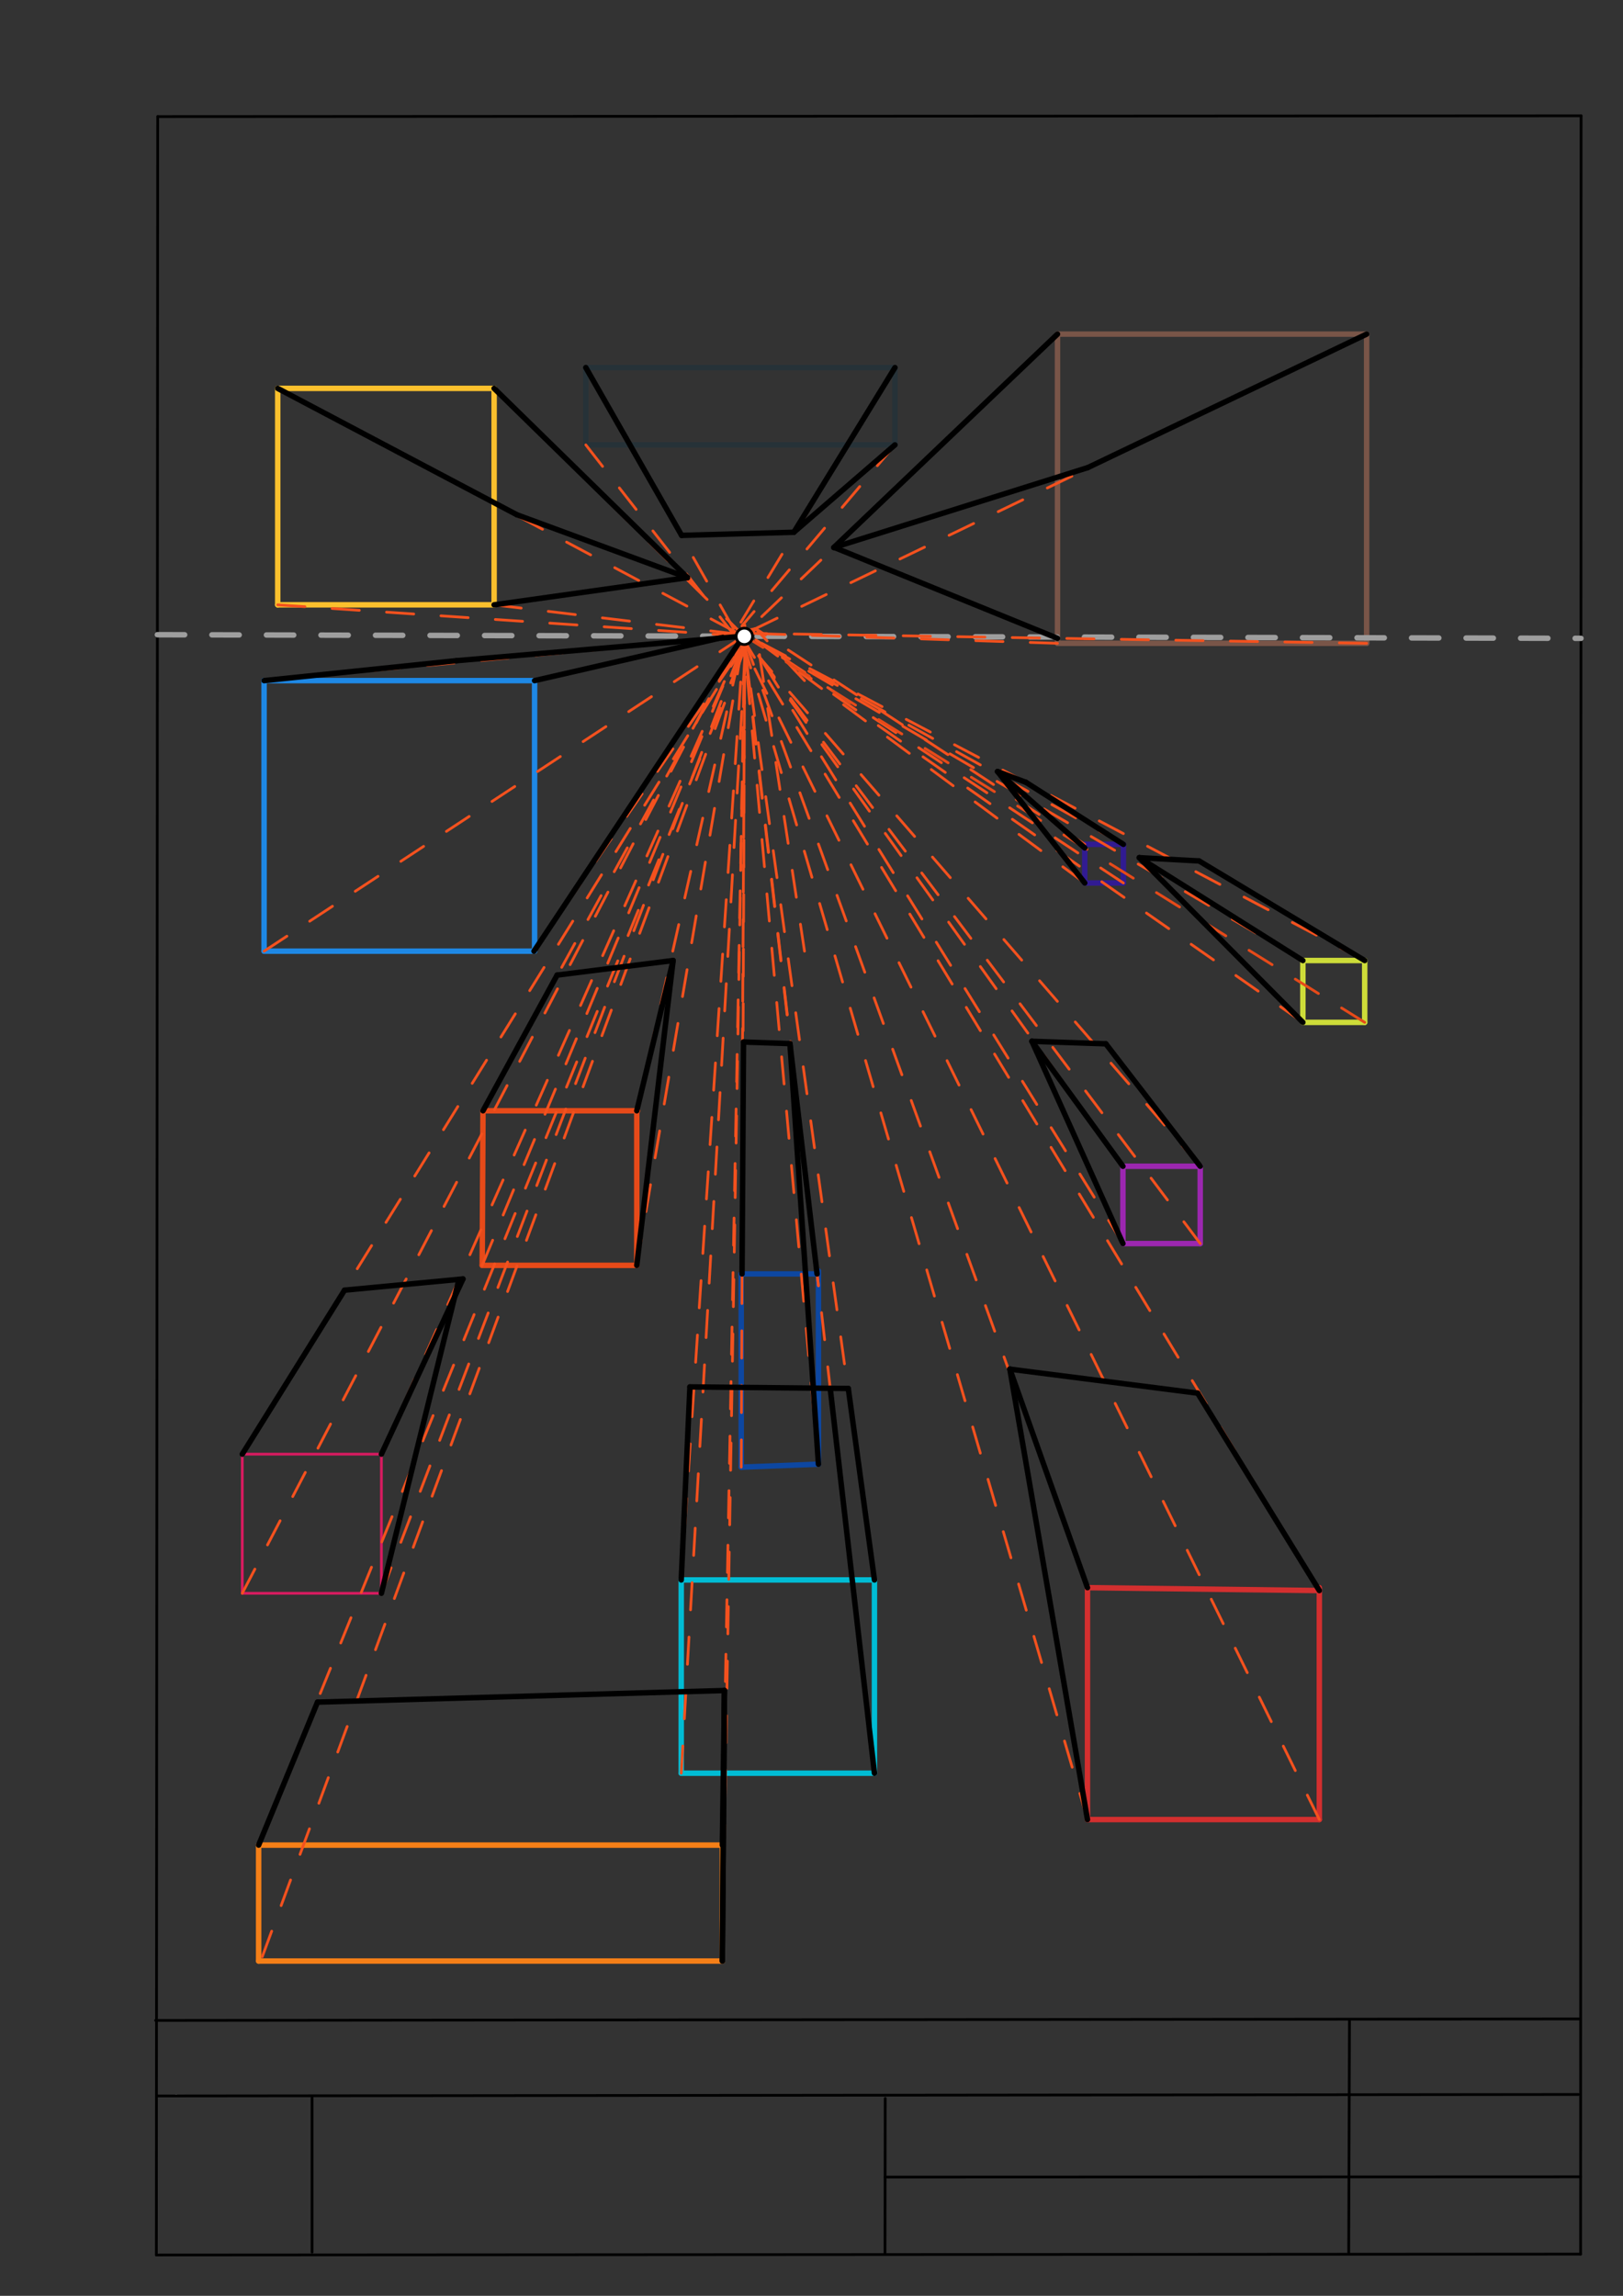 <svg xmlns="http://www.w3.org/2000/svg" class="svg--1it" height="100%" preserveAspectRatio="xMidYMid meet" viewBox="0 0 595.276 841.89" width="100%"><rect x="0" y="0" width="595.276" height="841.89" fill="#333333" stroke="none"/><defs><marker id="marker-arrow" markerHeight="16" markerUnits="userSpaceOnUse" markerWidth="24" orient="auto-start-reverse" refX="24" refY="4" viewBox="0 0 24 8"><path d="M 0 0 L 24 4 L 0 8 z" stroke="inherit"></path></marker></defs><g class="aux-layer--1FB"><g class="element--2qn"><line stroke="#bbbbbb" stroke-dasharray="none" stroke-linecap="round" stroke-width="1" x1="64.45" x2="64.8" y1="768.593" y2="768.592"></line></g></g><g class="main-layer--3Vd"><g class="element--2qn"><line stroke="#000000" stroke-dasharray="none" stroke-linecap="round" stroke-width="1" x1="57.35" x2="579.727" y1="826.927" y2="826.6"></line></g><g class="element--2qn"><line stroke="#000000" stroke-dasharray="none" stroke-linecap="round" stroke-width="1" x1="57.843" x2="579.9" y1="42.752" y2="42.47"></line></g><g class="element--2qn"><line stroke="#000000" stroke-dasharray="none" stroke-linecap="round" stroke-width="1" x1="57.843" x2="57.35" y1="42.752" y2="826.927"></line></g><g class="element--2qn"><line stroke="#000000" stroke-dasharray="none" stroke-linecap="round" stroke-width="1" x1="579.9" x2="579.727" y1="42.47" y2="826.6"></line></g><g class="element--2qn"><line stroke="#000000" stroke-dasharray="none" stroke-linecap="round" stroke-width="1" x1="57.054" x2="579.396" y1="740.9" y2="740.35"></line></g><g class="element--2qn"><line stroke="#000000" stroke-dasharray="none" stroke-linecap="round" stroke-width="1" x1="57.387" x2="578.961" y1="768.6" y2="768.051"></line></g><g class="element--2qn"><line stroke="#000000" stroke-dasharray="none" stroke-linecap="round" stroke-width="1" x1="114.45" x2="114.45" y1="825.891" y2="769.198"></line></g><g class="element--2qn"><line stroke="#000000" stroke-dasharray="none" stroke-linecap="round" stroke-width="1" x1="494.672" x2="494.954" y1="826.095" y2="741.056"></line></g><g class="element--2qn"><line stroke="#000000" stroke-dasharray="none" stroke-linecap="round" stroke-width="1" x1="324.594" x2="324.673" y1="826.207" y2="769.514"></line></g><g class="element--2qn"><line stroke="#000000" stroke-dasharray="none" stroke-linecap="round" stroke-width="1" x1="579.75" x2="324.632" y1="798.254" y2="798.347"></line></g><g class="element--2qn"><line stroke="#00BCD4" stroke-dasharray="none" stroke-linecap="round" stroke-width="2" x1="249.861" x2="249.861" y1="650.243" y2="579.377"></line></g><g class="element--2qn"><line stroke="#00BCD4" stroke-dasharray="none" stroke-linecap="round" stroke-width="2" x1="249.861" x2="320.727" y1="650.243" y2="650.243"></line></g><g class="element--2qn"><line stroke="#00BCD4" stroke-dasharray="none" stroke-linecap="round" stroke-width="2" x1="320.727" x2="320.727" y1="650.243" y2="579.377"></line></g><g class="element--2qn"><line stroke="#00BCD4" stroke-dasharray="none" stroke-linecap="round" stroke-width="2" x1="249.861" x2="320.727" y1="579.377" y2="579.377"></line></g><g class="element--2qn"><line stroke="#D32F2F" stroke-dasharray="none" stroke-linecap="round" stroke-width="2" x1="398.861" x2="398.861" y1="667.243" y2="582.204"></line></g><g class="element--2qn"><line stroke="#D32F2F" stroke-dasharray="none" stroke-linecap="round" stroke-width="2" x1="398.861" x2="483.9" y1="667.243" y2="667.243"></line></g><g class="element--2qn"><line stroke="#D32F2F" stroke-dasharray="none" stroke-linecap="round" stroke-width="2" x1="483.9" x2="483.9" y1="667.243" y2="582.204"></line></g><g class="element--2qn"><line stroke="#D32F2F" stroke-dasharray="none" stroke-linecap="round" stroke-width="2" x1="398.861" x2="483.894" y1="582.204" y2="583.269"></line></g><g class="element--2qn"><line stroke="#E64A19" stroke-dasharray="none" stroke-linecap="round" stroke-width="2" x1="176.861" x2="177.149" y1="464.021" y2="407.329"></line></g><g class="element--2qn"><line stroke="#E64A19" stroke-dasharray="none" stroke-linecap="round" stroke-width="2" x1="177.149" x2="233.842" y1="407.329" y2="407.329"></line></g><g class="element--2qn"><line stroke="#E64A19" stroke-dasharray="none" stroke-linecap="round" stroke-width="2" x1="176.861" x2="233.554" y1="464.021" y2="464.021"></line></g><g class="element--2qn"><line stroke="#E64A19" stroke-dasharray="none" stroke-linecap="round" stroke-width="2" x1="233.554" x2="233.554" y1="464.021" y2="407.328"></line></g><g class="element--2qn"><line stroke="#1E88E5" stroke-dasharray="none" stroke-linecap="round" stroke-width="2" x1="96.861" x2="96.861" y1="348.799" y2="249.586"></line></g><g class="element--2qn"><line stroke="#1E88E5" stroke-dasharray="none" stroke-linecap="round" stroke-width="2" x1="96.861" x2="196.074" y1="249.586" y2="249.586"></line></g><g class="element--2qn"><line stroke="#1E88E5" stroke-dasharray="none" stroke-linecap="round" stroke-width="2" x1="196.074" x2="196.074" y1="249.586" y2="348.799"></line></g><g class="element--2qn"><line stroke="#1E88E5" stroke-dasharray="none" stroke-linecap="round" stroke-width="2" x1="96.861" x2="196.074" y1="348.799" y2="348.799"></line></g><g class="element--2qn"><line stroke="#9C27B0" stroke-dasharray="none" stroke-linecap="round" stroke-width="2" x1="411.861" x2="411.861" y1="456.021" y2="427.674"></line></g><g class="element--2qn"><line stroke="#9C27B0" stroke-dasharray="none" stroke-linecap="round" stroke-width="2" x1="411.861" x2="440.208" y1="427.674" y2="427.674"></line></g><g class="element--2qn"><line stroke="#9C27B0" stroke-dasharray="none" stroke-linecap="round" stroke-width="2" x1="411.861" x2="440.208" y1="456.021" y2="456.021"></line></g><g class="element--2qn"><line stroke="#9C27B0" stroke-dasharray="none" stroke-linecap="round" stroke-width="2" x1="440.208" x2="440.208" y1="456.021" y2="427.674"></line></g><g class="element--2qn"><line stroke="#311B92" stroke-dasharray="none" stroke-linecap="round" stroke-width="2" x1="397.861" x2="397.861" y1="323.799" y2="309.625"></line></g><g class="element--2qn"><line stroke="#311B92" stroke-dasharray="none" stroke-linecap="round" stroke-width="2" x1="397.861" x2="412.034" y1="323.799" y2="323.799"></line></g><g class="element--2qn"><line stroke="#311B92" stroke-dasharray="none" stroke-linecap="round" stroke-width="2" x1="412.034" x2="412.034" y1="323.799" y2="309.625"></line></g><g class="element--2qn"><line stroke="#311B92" stroke-dasharray="none" stroke-linecap="round" stroke-width="2" x1="397.861" x2="412.034" y1="309.625" y2="309.625"></line></g><g class="element--2qn"><line stroke="#795548" stroke-dasharray="none" stroke-linecap="round" stroke-width="2" x1="387.861" x2="387.861" y1="235.91" y2="122.524"></line></g><g class="element--2qn"><line stroke="#795548" stroke-dasharray="none" stroke-linecap="round" stroke-width="2" x1="387.861" x2="501.247" y1="235.91" y2="235.91"></line></g><g class="element--2qn"><line stroke="#795548" stroke-dasharray="none" stroke-linecap="round" stroke-width="2" x1="501.247" x2="501.247" y1="235.91" y2="122.524"></line></g><g class="element--2qn"><line stroke="#795548" stroke-dasharray="none" stroke-linecap="round" stroke-width="2" x1="387.861" x2="501.247" y1="122.524" y2="122.524"></line></g><g class="element--2qn"><line stroke="#D81B60" stroke-dasharray="none" stroke-linecap="round" stroke-width="1" x1="88.861" x2="88.861" y1="533.243" y2="584.267"></line></g><g class="element--2qn"><line stroke="#D81B60" stroke-dasharray="none" stroke-linecap="round" stroke-width="1" x1="88.861" x2="139.885" y1="584.267" y2="584.267"></line></g><g class="element--2qn"><line stroke="#D81B60" stroke-dasharray="none" stroke-linecap="round" stroke-width="1" x1="139.885" x2="139.885" y1="584.267" y2="533.243"></line></g><g class="element--2qn"><line stroke="#D81B60" stroke-dasharray="none" stroke-linecap="round" stroke-width="1" x1="88.861" x2="139.885" y1="533.243" y2="533.243"></line></g><g class="element--2qn"><line stroke="#FBC02D" stroke-dasharray="none" stroke-linecap="round" stroke-width="2" x1="101.861" x2="101.861" y1="221.799" y2="142.429"></line></g><g class="element--2qn"><line stroke="#FBC02D" stroke-dasharray="none" stroke-linecap="round" stroke-width="2" x1="101.861" x2="181.231" y1="142.429" y2="142.429"></line></g><g class="element--2qn"><line stroke="#FBC02D" stroke-dasharray="none" stroke-linecap="round" stroke-width="2" x1="101.861" x2="181.231" y1="221.799" y2="221.799"></line></g><g class="element--2qn"><line stroke="#FBC02D" stroke-dasharray="none" stroke-linecap="round" stroke-width="2" x1="181.231" x2="181.231" y1="221.799" y2="142.429"></line></g><g class="element--2qn"><line stroke="#CDDC39" stroke-dasharray="none" stroke-linecap="round" stroke-width="2" x1="477.861" x2="477.861" y1="374.91" y2="352.233"></line></g><g class="element--2qn"><line stroke="#CDDC39" stroke-dasharray="none" stroke-linecap="round" stroke-width="2" x1="477.861" x2="500.538" y1="374.91" y2="374.91"></line></g><g class="element--2qn"><line stroke="#CDDC39" stroke-dasharray="none" stroke-linecap="round" stroke-width="2" x1="500.538" x2="500.538" y1="374.91" y2="352.233"></line></g><g class="element--2qn"><line stroke="#CDDC39" stroke-dasharray="none" stroke-linecap="round" stroke-width="2" x1="477.861" x2="500.538" y1="352.233" y2="352.233"></line></g><g class="element--2qn"><line stroke="#F57F17" stroke-dasharray="none" stroke-linecap="round" stroke-width="2" x1="94.861" x2="264.94" y1="719.132" y2="719.132"></line></g><g class="element--2qn"><line stroke="#F57F17" stroke-dasharray="none" stroke-linecap="round" stroke-width="2" x1="94.861" x2="94.861" y1="719.132" y2="676.612"></line></g><g class="element--2qn"><line stroke="#F57F17" stroke-dasharray="none" stroke-linecap="round" stroke-width="2" x1="94.861" x2="264.94" y1="676.612" y2="676.612"></line></g><g class="element--2qn"><line stroke="#F57F17" stroke-dasharray="none" stroke-linecap="round" stroke-width="2" x1="264.94" x2="264.94" y1="676.612" y2="719.132"></line></g><g class="element--2qn"><line stroke="#0D47A1" stroke-dasharray="none" stroke-linecap="round" stroke-width="2" x1="271.861" x2="271.861" y1="538.021" y2="467.155"></line></g><g class="element--2qn"><line stroke="#0D47A1" stroke-dasharray="none" stroke-linecap="round" stroke-width="2" x1="271.861" x2="300.208" y1="467.155" y2="467.155"></line></g><g class="element--2qn"><line stroke="#0D47A1" stroke-dasharray="none" stroke-linecap="round" stroke-width="2" x1="271.861" x2="300.187" y1="538.021" y2="536.931"></line></g><g class="element--2qn"><line stroke="#0D47A1" stroke-dasharray="none" stroke-linecap="round" stroke-width="2" x1="300.187" x2="300.187" y1="536.931" y2="466.065"></line></g><g class="element--2qn"><line stroke="#263238" stroke-dasharray="none" stroke-linecap="round" stroke-width="2" x1="214.861" x2="328.247" y1="134.799" y2="134.799"></line></g><g class="element--2qn"><line stroke="#263238" stroke-dasharray="none" stroke-linecap="round" stroke-width="2" x1="214.861" x2="214.861" y1="134.799" y2="163.145"></line></g><g class="element--2qn"><line stroke="#263238" stroke-dasharray="none" stroke-linecap="round" stroke-width="2" x1="214.861" x2="328.247" y1="163.145" y2="163.145"></line></g><g class="element--2qn"><line stroke="#263238" stroke-dasharray="none" stroke-linecap="round" stroke-width="2" x1="328.247" x2="328.247" y1="163.145" y2="134.799"></line></g><g class="element--2qn"><line stroke="#9E9E9E" stroke-dasharray="10" stroke-linecap="round" stroke-width="2" x1="57.727" x2="579.859" y1="232.755" y2="234.088"></line></g><g class="element--2qn"><line stroke="#F4511E" stroke-dasharray="10" stroke-linecap="round" stroke-width="1" x1="101.861" x2="269.917" y1="142.429" y2="231.83"></line></g><g class="element--2qn"><line stroke="#F4511E" stroke-dasharray="10" stroke-linecap="round" stroke-width="1" x1="181.231" x2="273.002" y1="142.429" y2="233.355"></line></g><g class="element--2qn"><line stroke="#F4511E" stroke-dasharray="10" stroke-linecap="round" stroke-width="1" x1="101.861" x2="272.951" y1="221.799" y2="233.305"></line></g><g class="element--2qn"><line stroke="#F4511E" stroke-dasharray="10" stroke-linecap="round" stroke-width="1" x1="181.231" x2="272.917" y1="221.799" y2="232.83"></line></g><g class="element--2qn"><line stroke="#F4511E" stroke-dasharray="10" stroke-linecap="round" stroke-width="1" x1="387.861" x2="272.411" y1="122.524" y2="232.769"></line></g><g class="element--2qn"><line stroke="#F4511E" stroke-dasharray="10" stroke-linecap="round" stroke-width="1" x1="501.247" x2="272.411" y1="122.524" y2="232.769"></line></g><g class="element--2qn"><line stroke="#F4511E" stroke-dasharray="10" stroke-linecap="round" stroke-width="1" x1="195.861" x2="277.114" y1="348.799" y2="230.503"></line></g><g class="element--2qn"><line stroke="#F4511E" stroke-dasharray="10" stroke-linecap="round" stroke-width="1" x1="195.861" x2="277.114" y1="249.586" y2="230.503"></line></g><g class="element--2qn"><line stroke="#F4511E" stroke-dasharray="10" stroke-linecap="round" stroke-width="1" x1="295.074" x2="277.114" y1="249.586" y2="230.503"></line></g><g class="element--2qn"><line stroke="#F4511E" stroke-dasharray="10" stroke-linecap="round" stroke-width="1" x1="295.074" x2="277.114" y1="348.799" y2="230.503"></line></g><g class="element--2qn"><line stroke="#F4511E" stroke-dasharray="10" stroke-linecap="round" stroke-width="1" x1="397.861" x2="277.114" y1="309.625" y2="230.503"></line></g><g class="element--2qn"><line stroke="#F4511E" stroke-dasharray="10" stroke-linecap="round" stroke-width="1" x1="411.861" x2="271.417" y1="427.674" y2="230.997"></line></g><g class="element--2qn"><line stroke="#F4511E" stroke-dasharray="10" stroke-linecap="round" stroke-width="1" x1="440.208" x2="278.748" y1="427.674" y2="241.263"></line></g><g class="element--2qn"><line stroke="#F4511E" stroke-dasharray="10" stroke-linecap="round" stroke-width="1" x1="411.861" x2="273.417" y1="456.021" y2="232.497"></line></g><g class="element--2qn"><line stroke="#F4511E" stroke-dasharray="10" stroke-linecap="round" stroke-width="1" x1="440.208" x2="279.094" y1="456.021" y2="241.662"></line></g><g class="element--2qn"><line stroke="#F4511E" stroke-dasharray="10" stroke-linecap="round" stroke-width="1" x1="397.861" x2="270.917" y1="323.799" y2="229.997"></line></g><g class="element--2qn"><line stroke="#F4511E" stroke-dasharray="10" stroke-linecap="round" stroke-width="1" x1="412.034" x2="277.811" y1="309.625" y2="235.091"></line></g><g class="element--2qn"><line stroke="#F4511E" stroke-dasharray="10" stroke-linecap="round" stroke-width="1" x1="412.034" x2="277.811" y1="323.799" y2="235.091"></line></g><g class="element--2qn"><line stroke="#F4511E" stroke-dasharray="10" stroke-linecap="round" stroke-width="1" x1="477.861" x2="277.811" y1="352.233" y2="235.091"></line></g><g class="element--2qn"><line stroke="#F4511E" stroke-dasharray="10" stroke-linecap="round" stroke-width="1" x1="500.538" x2="277.811" y1="352.233" y2="235.091"></line></g><g class="element--2qn"><line stroke="#F4511E" stroke-dasharray="10" stroke-linecap="round" stroke-width="1" x1="477.861" x2="277.811" y1="374.91" y2="235.091"></line></g><g class="element--2qn"><line stroke="#F4511E" stroke-dasharray="10" stroke-linecap="round" stroke-width="1" x1="177.149" x2="273.417" y1="407.329" y2="231.997"></line></g><g class="element--2qn"><line stroke="#F4511E" stroke-dasharray="10" stroke-linecap="round" stroke-width="1" x1="233.554" x2="272.858" y1="407.329" y2="233.015"></line></g><g class="element--2qn"><line stroke="#F4511E" stroke-dasharray="10" stroke-linecap="round" stroke-width="1" x1="176.861" x2="272.858" y1="464.021" y2="233.015"></line></g><g class="element--2qn"><line stroke="#F4511E" stroke-dasharray="10" stroke-linecap="round" stroke-width="1" x1="233.554" x2="272.858" y1="464.021" y2="233.015"></line></g><g class="element--2qn"><line stroke="#F4511E" stroke-dasharray="10" stroke-linecap="round" stroke-width="1" x1="88.861" x2="272.024" y1="533.243" y2="237.914"></line></g><g class="element--2qn"><line stroke="#F4511E" stroke-dasharray="10" stroke-linecap="round" stroke-width="1" x1="139.885" x2="268.38" y1="533.243" y2="243.789"></line></g><g class="element--2qn"><line stroke="#F4511E" stroke-dasharray="10" stroke-linecap="round" stroke-width="1" x1="139.885" x2="271.598" y1="584.267" y2="238.6"></line></g><g class="element--2qn"><line stroke="#F4511E" stroke-dasharray="10" stroke-linecap="round" stroke-width="1" x1="88.861" x2="273.343" y1="584.267" y2="230.588"></line></g><g class="element--2qn"><line stroke="#F4511E" stroke-dasharray="10" stroke-linecap="round" stroke-width="1" x1="249.861" x2="272.89" y1="579.377" y2="231.455"></line></g><g class="element--2qn"><line stroke="#F4511E" stroke-dasharray="10" stroke-linecap="round" stroke-width="1" x1="320.727" x2="272.742" y1="579.377" y2="233.693"></line></g><g class="element--2qn"><line stroke="#F4511E" stroke-dasharray="10" stroke-linecap="round" stroke-width="1" x1="398.861" x2="272.742" y1="582.204" y2="233.693"></line></g><g class="element--2qn"><line stroke="#F4511E" stroke-dasharray="10" stroke-linecap="round" stroke-width="1" x1="483.894" x2="273.495" y1="583.269" y2="235.773"></line></g><g class="element--2qn"><line stroke="#F4511E" stroke-dasharray="10" stroke-linecap="round" stroke-width="1" x1="249.861" x2="273.495" y1="650.243" y2="235.773"></line></g><g class="element--2qn"><line stroke="#F4511E" stroke-dasharray="10" stroke-linecap="round" stroke-width="1" x1="320.727" x2="273.36" y1="650.243" y2="238.141"></line></g><g class="element--2qn"><line stroke="#F4511E" stroke-dasharray="10" stroke-linecap="round" stroke-width="1" x1="398.861" x2="273.36" y1="667.243" y2="238.141"></line></g><g class="element--2qn"><line stroke="#F4511E" stroke-dasharray="10" stroke-linecap="round" stroke-width="1" x1="483.9" x2="273.36" y1="667.243" y2="238.141"></line></g><g class="element--2qn"><line stroke="#F4511E" stroke-dasharray="10" stroke-linecap="round" stroke-width="1" x1="214.861" x2="273.36" y1="163.145" y2="238.141"></line></g><g class="element--2qn"><line stroke="#F4511E" stroke-dasharray="10" stroke-linecap="round" stroke-width="1" x1="214.861" x2="273.36" y1="134.799" y2="238.141"></line></g><g class="element--2qn"><line stroke="#F4511E" stroke-dasharray="10" stroke-linecap="round" stroke-width="1" x1="328.247" x2="271.752" y1="134.799" y2="228.17"></line></g><g class="element--2qn"><line stroke="#F4511E" stroke-dasharray="10" stroke-linecap="round" stroke-width="1" x1="328.247" x2="272.194" y1="163.145" y2="229.438"></line></g><g class="element--2qn"><line stroke="#F4511E" stroke-dasharray="10" stroke-linecap="round" stroke-width="1" x1="271.861" x2="273.194" y1="467.155" y2="228.326"></line></g><g class="element--2qn"><line stroke="#F4511E" stroke-dasharray="10" stroke-linecap="round" stroke-width="1" x1="300.187" x2="272.194" y1="471.538" y2="229.438"></line></g><g class="element--2qn"><line stroke="#F4511E" stroke-dasharray="10" stroke-linecap="round" stroke-width="1" x1="271.861" x2="273.142" y1="538.021" y2="237.637"></line></g><g class="element--2qn"><line stroke="#F4511E" stroke-dasharray="10" stroke-linecap="round" stroke-width="1" x1="300.187" x2="273.142" y1="536.931" y2="237.757"></line></g><g class="element--2qn"><line stroke="#F4511E" stroke-dasharray="10" stroke-linecap="round" stroke-width="1" x1="94.861" x2="273.142" y1="676.612" y2="237.757"></line></g><g class="element--2qn"><line stroke="#F4511E" stroke-dasharray="10" stroke-linecap="round" stroke-width="1" x1="264.94" x2="273.142" y1="676.612" y2="237.757"></line></g><g class="element--2qn"><line stroke="#F4511E" stroke-dasharray="10" stroke-linecap="round" stroke-width="1" x1="96.194" x2="273.142" y1="717.549" y2="237.757"></line></g><g class="element--2qn"><line stroke="#F4511E" stroke-dasharray="10" stroke-linecap="round" stroke-width="1" x1="264.94" x2="273.194" y1="719.132" y2="228.549"></line></g><g class="element--2qn"><line stroke="#F4511E" stroke-dasharray="10" stroke-linecap="round" stroke-width="1" x1="387.861" x2="273.917" y1="235.91" y2="232.219"></line></g><g class="element--2qn"><line stroke="#F4511E" stroke-dasharray="10" stroke-linecap="round" stroke-width="1" x1="501.247" x2="273.924" y1="235.91" y2="232.219"></line></g><g class="element--2qn"><line stroke="#000000" stroke-dasharray="none" stroke-linecap="round" stroke-width="2" x1="88.861" x2="126.367" y1="533.243" y2="473.116"></line></g><g class="element--2qn"><line stroke="#000000" stroke-dasharray="none" stroke-linecap="round" stroke-width="2" x1="139.885" x2="169.805" y1="533.243" y2="469.003"></line></g><g class="element--2qn"><line stroke="#000000" stroke-dasharray="none" stroke-linecap="round" stroke-width="2" x1="126.367" x2="169.805" y1="473.116" y2="469.003"></line></g><g class="element--2qn"><line stroke="#000000" stroke-dasharray="none" stroke-linecap="round" stroke-width="2" x1="139.885" x2="168.341" y1="584.267" y2="469.142"></line></g><g class="element--2qn"><line stroke="#000000" stroke-dasharray="none" stroke-linecap="round" stroke-width="2" x1="94.861" x2="116.446" y1="676.612" y2="624.189"></line></g><g class="element--2qn"><line stroke="#000000" stroke-dasharray="none" stroke-linecap="round" stroke-width="2" x1="264.94" x2="265.717" y1="676.612" y2="619.925"></line></g><g class="element--2qn"><line stroke="#000000" stroke-dasharray="none" stroke-linecap="round" stroke-width="2" x1="116.446" x2="265.717" y1="624.189" y2="619.925"></line></g><g class="element--2qn"><line stroke="#000000" stroke-dasharray="none" stroke-linecap="round" stroke-width="2" x1="264.94" x2="265.717" y1="719.132" y2="619.925"></line></g><g class="element--2qn"><line stroke="#000000" stroke-dasharray="none" stroke-linecap="round" stroke-width="2" x1="249.861" x2="253.046" y1="579.377" y2="508.582"></line></g><g class="element--2qn"><line stroke="#000000" stroke-dasharray="none" stroke-linecap="round" stroke-width="2" x1="320.727" x2="311.133" y1="579.377" y2="509.163"></line></g><g class="element--2qn"><line stroke="#000000" stroke-dasharray="none" stroke-linecap="round" stroke-width="2" x1="253.046" x2="311.133" y1="508.582" y2="509.163"></line></g><g class="element--2qn"><line stroke="#000000" stroke-dasharray="none" stroke-linecap="round" stroke-width="2" x1="320.727" x2="304.504" y1="650.243" y2="509.097"></line></g><g class="element--2qn"><line stroke="#000000" stroke-dasharray="none" stroke-linecap="round" stroke-width="2" x1="264.94" x2="265.717" y1="719.132" y2="619.925"></line></g><g class="element--2qn"><line stroke="#000000" stroke-dasharray="none" stroke-linecap="round" stroke-width="2" x1="398.861" x2="370.391" y1="582.204" y2="502.072"></line></g><g class="element--2qn"><line stroke="#000000" stroke-dasharray="none" stroke-linecap="round" stroke-width="2" x1="483.894" x2="439.266" y1="583.269" y2="510.88"></line></g><g class="element--2qn"><line stroke="#000000" stroke-dasharray="none" stroke-linecap="round" stroke-width="2" x1="370.391" x2="439.266" y1="502.072" y2="510.88"></line></g><g class="element--2qn"><line stroke="#000000" stroke-dasharray="none" stroke-linecap="round" stroke-width="2" x1="398.861" x2="370.391" y1="667.243" y2="502.072"></line></g><g class="element--2qn"><line stroke="#000000" stroke-dasharray="none" stroke-linecap="round" stroke-width="2" x1="411.861" x2="378.485" y1="427.674" y2="381.848"></line></g><g class="element--2qn"><line stroke="#000000" stroke-dasharray="none" stroke-linecap="round" stroke-width="2" x1="440.208" x2="405.592" y1="427.674" y2="382.776"></line></g><g class="element--2qn"><line stroke="#000000" stroke-dasharray="none" stroke-linecap="round" stroke-width="2" x1="378.485" x2="405.592" y1="381.848" y2="382.776"></line></g><g class="element--2qn"><line stroke="#000000" stroke-dasharray="none" stroke-linecap="round" stroke-width="2" x1="411.861" x2="378.485" y1="456.021" y2="381.848"></line></g><g class="element--2qn"><line stroke="#E64A19" stroke-dasharray="10" stroke-linecap="round" stroke-width="1" x1="500.538" x2="270.417" y1="374.91" y2="231.552"></line></g><g class="element--2qn"><line stroke="#000000" stroke-dasharray="none" stroke-linecap="round" stroke-width="2" x1="397.861" x2="365.878" y1="310.945" y2="282.928"></line></g><g class="element--2qn"><line stroke="#000000" stroke-dasharray="none" stroke-linecap="round" stroke-width="2" x1="412.034" x2="376.161" y1="309.625" y2="286.799"></line></g><g class="element--2qn"><line stroke="#000000" stroke-dasharray="none" stroke-linecap="round" stroke-width="2" x1="365.878" x2="376.33" y1="282.928" y2="286.906"></line></g><g class="element--2qn"><line stroke="#000000" stroke-dasharray="none" stroke-linecap="round" stroke-width="2" x1="397.861" x2="365.878" y1="323.799" y2="282.928"></line></g><g class="element--2qn"><line stroke="#000000" stroke-dasharray="none" stroke-linecap="round" stroke-width="2" x1="477.861" x2="417.867" y1="352.233" y2="314.513"></line></g><g class="element--2qn"><line stroke="#000000" stroke-dasharray="none" stroke-linecap="round" stroke-width="2" x1="500.538" x2="439.804" y1="352.233" y2="315.718"></line></g><g class="element--2qn"><line stroke="#000000" stroke-dasharray="none" stroke-linecap="round" stroke-width="2" x1="417.867" x2="439.804" y1="314.513" y2="315.718"></line></g><g class="element--2qn"><line stroke="#000000" stroke-dasharray="none" stroke-linecap="round" stroke-width="2" x1="477.861" x2="417.867" y1="374.91" y2="314.513"></line></g><g class="element--2qn"><line stroke="#000000" stroke-dasharray="none" stroke-linecap="round" stroke-width="2" x1="177.149" x2="204.331" y1="407.329" y2="357.577"></line></g><g class="element--2qn"><line stroke="#000000" stroke-dasharray="none" stroke-linecap="round" stroke-width="2" x1="233.554" x2="246.888" y1="407.329" y2="352.226"></line></g><g class="element--2qn"><line stroke="#000000" stroke-dasharray="none" stroke-linecap="round" stroke-width="2" x1="246.888" x2="204.331" y1="352.226" y2="357.577"></line></g><g class="element--2qn"><line stroke="#000000" stroke-dasharray="none" stroke-linecap="round" stroke-width="2" x1="233.554" x2="246.888" y1="464.021" y2="352.226"></line></g><g class="element--2qn"><line stroke="#F4511E" stroke-dasharray="10" stroke-linecap="round" stroke-width="1" x1="96.861" x2="273.116" y1="249.586" y2="233.233"></line></g><g class="element--2qn"><line stroke="#F4511E" stroke-dasharray="10" stroke-linecap="round" stroke-width="1" x1="96.861" x2="273.917" y1="348.799" y2="232.497"></line></g><g class="element--2qn"><line stroke="#000000" stroke-dasharray="none" stroke-linecap="round" stroke-width="2" x1="96.861" x2="167.35" y1="249.586" y2="242.288"></line></g><g class="element--2qn"><line stroke="#000000" stroke-dasharray="none" stroke-linecap="round" stroke-width="2" x1="167.35" x2="272.742" y1="242.288" y2="233.268"></line></g><g class="element--2qn"><line stroke="#000000" stroke-dasharray="none" stroke-linecap="round" stroke-width="2" x1="195.861" x2="272.638" y1="348.799" y2="233.277"></line></g><g class="element--2qn"><line stroke="#000000" stroke-dasharray="none" stroke-linecap="round" stroke-width="2" x1="196.074" x2="265.142" y1="249.586" y2="233.724"></line></g><g class="element--2qn"><line stroke="#000000" stroke-dasharray="none" stroke-linecap="round" stroke-width="2" x1="272.163" x2="272.702" y1="467.155" y2="382.117"></line></g><g class="element--2qn"><line stroke="#000000" stroke-dasharray="none" stroke-linecap="round" stroke-width="2" x1="299.68" x2="289.736" y1="467.155" y2="382.699"></line></g><g class="element--2qn"><line stroke="#000000" stroke-dasharray="none" stroke-linecap="round" stroke-width="2" x1="272.702" x2="289.736" y1="382.117" y2="382.699"></line></g><g class="element--2qn"><line stroke="#000000" stroke-dasharray="none" stroke-linecap="round" stroke-width="2" x1="300.187" x2="289.736" y1="536.931" y2="382.699"></line></g><g class="element--2qn"><line stroke="#000000" stroke-dasharray="none" stroke-linecap="round" stroke-width="2" x1="101.861" x2="189.588" y1="142.429" y2="188.765"></line></g><g class="element--2qn"><line stroke="#000000" stroke-dasharray="none" stroke-linecap="round" stroke-width="2" x1="181.231" x2="252.143" y1="142.429" y2="211.817"></line></g><g class="element--2qn"><line stroke="#000000" stroke-dasharray="none" stroke-linecap="round" stroke-width="2" x1="189.588" x2="252.143" y1="188.765" y2="211.817"></line></g><g class="element--2qn"><line stroke="#000000" stroke-dasharray="none" stroke-linecap="round" stroke-width="2" x1="181.231" x2="252.143" y1="221.799" y2="211.817"></line></g><g class="element--2qn"><line stroke="#000000" stroke-dasharray="none" stroke-linecap="round" stroke-width="2" x1="387.861" x2="305.811" y1="122.524" y2="200.781"></line></g><g class="element--2qn"><line stroke="#000000" stroke-dasharray="none" stroke-linecap="round" stroke-width="2" x1="501.247" x2="398.973" y1="122.524" y2="171.477"></line></g><g class="element--2qn"><line stroke="#000000" stroke-dasharray="none" stroke-linecap="round" stroke-width="2" x1="305.811" x2="398.973" y1="200.781" y2="171.477"></line></g><g class="element--2qn"><line stroke="#000000" stroke-dasharray="none" stroke-linecap="round" stroke-width="2" x1="387.861" x2="305.957" y1="234.069" y2="200.735"></line></g><g class="element--2qn"><line stroke="#000000" stroke-dasharray="none" stroke-linecap="round" stroke-width="2" x1="214.861" x2="250.007" y1="134.799" y2="196.335"></line></g><g class="element--2qn"><line stroke="#000000" stroke-dasharray="none" stroke-linecap="round" stroke-width="2" x1="328.247" x2="291.161" y1="134.799" y2="195.186"></line></g><g class="element--2qn"><line stroke="#000000" stroke-dasharray="none" stroke-linecap="round" stroke-width="2" x1="250.007" x2="291.161" y1="196.335" y2="195.186"></line></g><g class="element--2qn"><line stroke="#000000" stroke-dasharray="none" stroke-linecap="round" stroke-width="2" x1="328.247" x2="291.161" y1="163.145" y2="195.186"></line></g><g class="element--2qn"><circle cx="273.002" cy="233.355" r="3" stroke="#000000" stroke-width="1" fill="#ffffff"></circle>}</g></g><g class="snaps-layer--2PT"></g><g class="temp-layer--rAP"></g></svg>